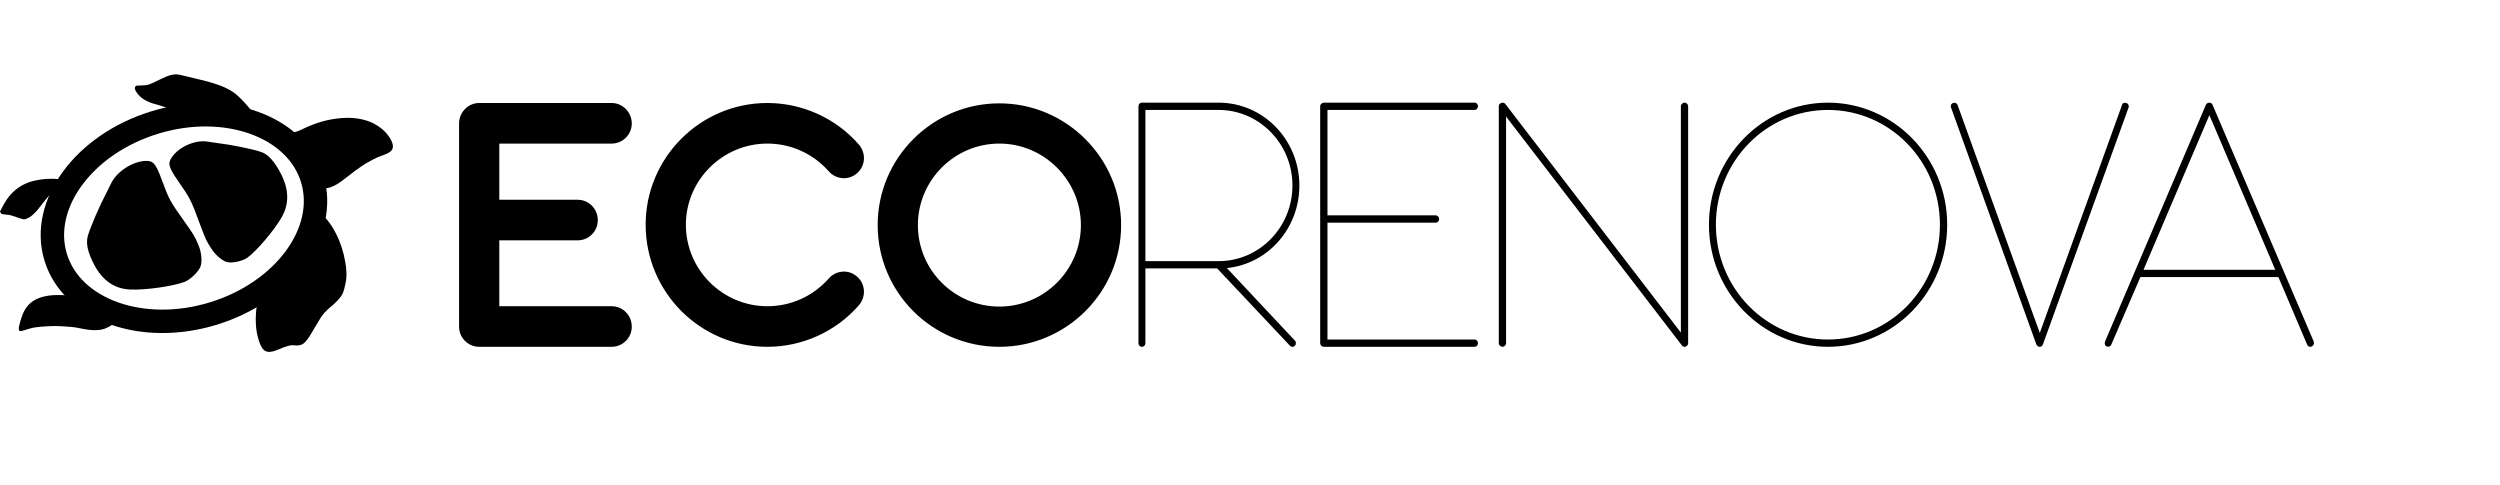 <?xml version="1.0" encoding="UTF-8" standalone="no"?><!-- Generator: Gravit.io --><svg xmlns="http://www.w3.org/2000/svg" xmlns:xlink="http://www.w3.org/1999/xlink" style="isolation:isolate" viewBox="1000.514 566.835 288.348 55.917" width="288.348pt" height="55.917pt"><path d=" M 1142.023 597.755 C 1146.743 597.275 1150.383 593.195 1150.383 588.235 C 1150.383 582.955 1146.223 578.675 1141.063 578.675 L 1132.223 578.675 C 1131.983 578.675 1131.823 578.875 1131.823 579.075 L 1131.823 606.435 C 1131.823 606.635 1131.983 606.835 1132.223 606.835 C 1132.463 606.835 1132.623 606.635 1132.623 606.435 L 1132.623 597.795 L 1140.903 597.795 L 1149.303 606.715 C 1149.383 606.795 1149.463 606.835 1149.583 606.835 C 1149.703 606.835 1149.783 606.795 1149.863 606.715 C 1150.023 606.555 1150.023 606.275 1149.863 606.115 L 1142.023 597.755 Z  M 1132.623 579.515 L 1141.063 579.515 C 1145.783 579.515 1149.583 583.435 1149.583 588.235 C 1149.583 593.035 1145.783 596.955 1141.063 596.955 L 1132.623 596.955 L 1132.623 579.515 Z  M 1170.583 605.995 L 1153.623 605.995 L 1153.623 592.515 L 1166.103 592.515 C 1166.343 592.515 1166.503 592.315 1166.503 592.115 C 1166.503 591.875 1166.343 591.675 1166.103 591.675 L 1153.623 591.675 L 1153.623 579.515 L 1170.583 579.515 C 1170.823 579.515 1170.983 579.315 1170.983 579.075 C 1170.983 578.875 1170.823 578.675 1170.583 578.675 L 1153.223 578.675 C 1152.983 578.675 1152.783 578.875 1152.783 579.075 L 1152.783 606.435 C 1152.783 606.635 1152.983 606.835 1153.223 606.835 L 1170.583 606.835 C 1170.823 606.835 1170.983 606.635 1170.983 606.435 C 1170.983 606.195 1170.823 605.995 1170.583 605.995 Z  M 1194.823 606.835 C 1194.663 606.835 1194.583 606.795 1194.503 606.675 L 1174.223 580.275 L 1174.223 606.435 C 1174.223 606.635 1174.023 606.835 1173.823 606.835 C 1173.583 606.835 1173.383 606.635 1173.383 606.435 L 1173.383 579.075 C 1173.383 578.915 1173.503 578.755 1173.663 578.715 C 1173.823 578.635 1174.023 578.675 1174.143 578.835 L 1194.383 605.195 L 1194.383 579.075 C 1194.383 578.875 1194.583 578.675 1194.823 578.675 C 1195.023 578.675 1195.223 578.875 1195.223 579.075 L 1195.223 606.435 C 1195.223 606.595 1195.103 606.755 1194.943 606.795 C 1194.903 606.835 1194.863 606.835 1194.823 606.835 Z  M 1211.343 606.835 C 1203.783 606.835 1197.623 600.515 1197.623 592.755 C 1197.623 584.995 1203.783 578.675 1211.343 578.675 C 1218.943 578.675 1225.103 584.995 1225.103 592.755 C 1225.103 600.515 1218.943 606.835 1211.343 606.835 Z  M 1211.343 579.515 C 1204.223 579.515 1198.423 585.435 1198.423 592.755 C 1198.423 600.075 1204.223 605.995 1211.343 605.995 C 1218.503 605.995 1224.263 600.075 1224.263 592.755 C 1224.263 585.435 1218.503 579.515 1211.343 579.515 Z  M 1235.783 606.835 C 1235.583 606.835 1235.463 606.715 1235.383 606.555 L 1225.543 579.235 C 1225.463 579.035 1225.543 578.795 1225.783 578.715 C 1225.983 578.635 1226.223 578.715 1226.303 578.955 L 1235.783 605.235 L 1245.263 578.955 C 1245.303 578.715 1245.543 578.635 1245.783 578.715 C 1245.983 578.795 1246.103 579.035 1246.023 579.235 L 1236.143 606.555 C 1236.103 606.715 1235.943 606.835 1235.783 606.835 Z  M 1267.383 606.235 L 1255.703 578.915 C 1255.623 578.755 1255.503 578.675 1255.343 578.675 C 1255.183 578.675 1255.023 578.755 1254.943 578.915 L 1243.303 606.235 C 1243.223 606.475 1243.303 606.715 1243.503 606.795 C 1243.703 606.875 1243.943 606.795 1244.023 606.595 L 1247.383 598.795 L 1263.303 598.795 L 1266.623 606.595 C 1266.703 606.755 1266.823 606.835 1266.983 606.835 C 1267.063 606.835 1267.103 606.835 1267.143 606.795 C 1267.343 606.715 1267.463 606.475 1267.383 606.235 Z  M 1247.743 597.955 L 1255.343 580.115 L 1262.943 597.955 L 1247.743 597.955 Z  M 1071.063 602.155 L 1058.103 602.155 L 1058.103 594.555 L 1067.143 594.555 C 1068.423 594.555 1069.463 593.515 1069.463 592.235 C 1069.463 590.915 1068.423 589.875 1067.143 589.875 L 1058.103 589.875 L 1058.103 583.395 L 1071.063 583.395 C 1072.343 583.395 1073.383 582.355 1073.383 581.075 C 1073.383 579.795 1072.343 578.715 1071.063 578.715 L 1055.783 578.715 C 1054.503 578.715 1053.463 579.795 1053.463 581.075 L 1053.463 604.515 C 1053.463 605.795 1054.503 606.835 1055.783 606.835 L 1071.063 606.835 C 1072.343 606.835 1073.383 605.795 1073.383 604.515 C 1073.383 603.195 1072.343 602.155 1071.063 602.155 Z  M 1089.023 606.835 C 1081.263 606.835 1074.983 600.515 1074.983 592.755 C 1074.983 585.035 1081.263 578.715 1089.023 578.715 C 1093.063 578.715 1096.943 580.475 1099.583 583.515 C 1100.423 584.515 1100.343 585.955 1099.383 586.795 C 1098.423 587.675 1096.943 587.555 1096.103 586.595 C 1094.303 584.555 1091.743 583.395 1089.023 583.395 C 1083.863 583.395 1079.623 587.595 1079.623 592.755 C 1079.623 597.955 1083.863 602.155 1089.023 602.155 C 1091.743 602.155 1094.303 600.995 1096.103 598.955 C 1096.943 597.995 1098.423 597.875 1099.383 598.755 C 1100.343 599.595 1100.423 601.035 1099.583 602.035 C 1096.943 605.075 1093.063 606.835 1089.023 606.835 Z  M 1115.783 606.835 C 1108.023 606.835 1101.743 600.555 1101.743 592.795 C 1101.743 585.075 1108.023 578.755 1115.783 578.755 C 1123.503 578.755 1129.823 585.075 1129.823 592.795 C 1129.823 600.555 1123.503 606.835 1115.783 606.835 Z  M 1115.783 583.395 C 1110.583 583.395 1106.383 587.635 1106.383 592.795 C 1106.383 597.995 1110.583 602.195 1115.783 602.195 C 1120.943 602.195 1125.183 597.995 1125.183 592.795 C 1125.183 587.635 1120.943 583.395 1115.783 583.395 Z " fill="rgb(0,0,0)"/><g><path d=" M 1036.526 587.461 C 1034.667 581.38 1026.528 578.469 1018.362 580.966 C 1010.197 583.462 1005.077 590.426 1006.936 596.508 C 1008.795 602.589 1016.934 605.5 1025.1 603.003 C 1033.266 600.507 1038.385 593.543 1036.526 587.461 Z " fill="none" vector-effect="non-scaling-stroke" stroke-width="2.7" stroke="rgb(0,0,0)" stroke-linejoin="miter" stroke-linecap="square" stroke-miterlimit="3"/><path d=" M 1024.471 583.172 C 1024.793 583.222 1025.281 583.296 1025.542 583.33 C 1027.2 583.529 1029.546 584 1030.608 584.354 C 1031.435 584.627 1032.149 585.407 1032.913 586.871 C 1033.845 588.678 1033.883 590.349 1033.015 591.872 C 1032.175 593.363 1030.121 595.776 1029.043 596.563 C 1028.462 596.978 1027.158 597.239 1026.611 597.037 C 1026.013 596.817 1025.302 596.176 1024.853 595.456 C 1024.291 594.564 1024.256 594.501 1023.601 592.753 C 1022.535 589.876 1022.463 589.738 1021.127 587.813 C 1019.948 586.109 1019.838 585.714 1020.325 584.984 C 1021.157 583.758 1023.059 582.926 1024.471 583.172 Z " fill="rgb(0,0,0)"/><path d=" M 1013.316 588.014 C 1013.166 588.322 1012.937 588.788 1012.81 589.034 C 1011.991 590.588 1010.99 592.891 1010.655 594.011 C 1010.392 594.881 1010.621 595.932 1011.395 597.399 C 1012.355 599.202 1013.734 600.151 1015.529 600.229 C 1017.279 600.313 1020.527 599.846 1021.828 599.337 C 1022.522 599.059 1023.517 598.064 1023.674 597.477 C 1023.845 596.836 1023.73 595.864 1023.393 595.079 C 1022.98 594.1 1022.948 594.035 1021.871 592.506 C 1020.092 590.001 1020.019 589.861 1019.2 587.642 C 1018.471 585.68 1018.205 585.368 1017.303 585.392 C 1015.779 585.446 1013.95 586.648 1013.316 588.014 Z " fill="rgb(0,0,0)"/><path d=" M 1021.262 575.463 C 1021.37 575.484 1021.611 575.541 1021.801 575.588 C 1021.991 575.636 1022.63 575.787 1023.225 575.933 C 1023.816 576.076 1024.373 576.209 1024.455 576.235 C 1026.354 576.775 1027.247 577.215 1028.106 578.039 C 1028.598 578.51 1029.099 579.066 1029.453 579.532 C 1029.798 579.986 1030.238 580.732 1030.238 580.862 C 1030.238 580.978 1030.078 580.961 1029.306 580.767 C 1028.369 580.534 1028.08 580.469 1027.252 580.318 C 1025.815 580.055 1024.49 579.947 1023.268 579.998 C 1022.815 580.016 1022.366 580.055 1022.267 580.076 C 1022.168 580.102 1021.939 580.119 1021.758 580.119 C 1021.49 580.119 1021.391 580.098 1021.206 580.007 C 1021.08 579.942 1020.973 579.882 1020.96 579.865 C 1020.925 579.826 1020.752 579.727 1020.377 579.545 C 1019.803 579.261 1019.177 579.045 1018.211 578.786 C 1017.814 578.678 1017.235 578.406 1016.938 578.186 C 1016.631 577.962 1016.282 577.565 1016.148 577.293 C 1016.057 577.107 1016.049 577.055 1016.083 576.917 C 1016.109 576.831 1016.161 576.745 1016.204 576.727 C 1016.243 576.71 1016.528 576.693 1016.838 576.689 C 1017.524 576.684 1017.723 576.624 1018.854 576.054 C 1020.04 575.459 1020.58 575.325 1021.262 575.463 Z " fill="rgb(0,0,0)"/><path d=" M 1041.592 580.486 C 1042.766 580.637 1043.62 580.978 1044.479 581.634 C 1045.109 582.117 1045.696 582.937 1045.808 583.49 C 1045.92 584.051 1045.662 584.374 1044.867 584.672 C 1044.691 584.737 1044.436 584.832 1044.306 584.879 C 1044.009 584.987 1043.193 585.397 1042.891 585.587 C 1042.766 585.665 1042.658 585.729 1042.645 585.729 C 1042.615 585.729 1041.799 586.29 1041.458 586.545 C 1041.091 586.821 1040.164 587.533 1039.969 587.689 C 1039.896 587.749 1039.667 587.9 1039.46 588.034 C 1038.843 588.418 1038.355 588.573 1037.738 588.578 C 1037.251 588.578 1036.992 588.513 1036.711 588.323 C 1036.431 588.138 1036.301 587.909 1036.211 587.451 C 1036.103 586.908 1036.021 586.601 1035.874 586.191 C 1035.442 584.992 1034.838 584.038 1033.85 583.024 C 1033.526 582.691 1033.259 582.398 1033.259 582.376 C 1033.259 582.355 1033.285 582.303 1033.315 582.264 C 1033.354 582.204 1033.483 582.178 1033.885 582.143 C 1034.528 582.087 1034.83 582.01 1035.244 581.802 C 1036.008 581.423 1037.005 581.026 1037.661 580.849 C 1039.042 580.469 1040.453 580.339 1041.592 580.486 Z " fill="rgb(0,0,0)"/><path d=" M 1007.955 587.68 C 1007.998 587.768 1007.91 587.875 1007.596 588.108 C 1006.986 588.558 1006.681 588.844 1006.062 589.529 C 1006.03 589.568 1005.95 589.654 1005.89 589.72 C 1005.831 589.786 1005.569 590.116 1005.309 590.454 C 1004.713 591.22 1004.773 591.154 1004.406 591.51 C 1004.064 591.848 1003.598 592.11 1003.312 592.129 C 1003.177 592.137 1002.989 592.085 1002.437 591.888 C 1002.047 591.747 1001.658 591.63 1001.56 591.623 C 1001.394 591.615 1001.136 591.58 1000.809 591.534 C 1000.7 591.519 1000.653 591.484 1000.594 591.377 L 1000.514 591.24 L 1000.697 590.874 C 1000.8 590.672 1000.923 590.436 1000.982 590.347 C 1001.424 589.628 1001.504 589.519 1001.94 589.068 C 1002.508 588.475 1003.341 587.989 1004.197 587.749 C 1004.674 587.613 1005.584 587.469 1005.982 587.467 C 1006.134 587.465 1006.299 587.463 1006.351 587.458 C 1006.877 587.418 1007.893 587.558 1007.955 587.68 Z " fill="rgb(0,0,0)"/><path d=" M 1037.498 591.431 C 1038.869 592.591 1039.951 594.734 1040.335 597.06 C 1040.376 597.298 1040.416 597.537 1040.422 597.587 C 1040.433 597.638 1040.442 597.72 1040.44 597.768 C 1040.442 597.817 1040.453 597.97 1040.459 598.103 C 1040.501 598.731 1040.474 599.017 1040.325 599.709 C 1040.154 600.507 1040.059 600.737 1039.716 601.188 C 1039.53 601.434 1038.825 602.122 1038.702 602.179 C 1038.638 602.209 1038.056 602.766 1037.908 602.932 C 1037.653 603.229 1037.305 603.767 1036.887 604.497 C 1035.818 606.378 1035.533 606.668 1034.748 606.681 C 1034.615 606.682 1034.454 606.673 1034.394 606.664 C 1034.089 606.602 1033.578 606.736 1032.709 607.11 C 1031.635 607.572 1031.11 607.526 1030.738 606.949 C 1030.381 606.385 1030.077 605.257 1030.033 604.297 C 1030.007 603.695 1030.003 603.57 1030.027 603.16 C 1030.079 602.345 1030.132 601.946 1030.281 601.249 C 1030.41 600.624 1030.445 600.525 1030.588 600.279 C 1030.784 599.951 1031.322 599.274 1031.512 599.113 C 1031.55 599.081 1032.721 597.801 1033.073 597.406 C 1033.391 597.048 1034.282 596.113 1034.691 595.704 C 1034.933 595.466 1035.181 595.202 1035.244 595.119 C 1035.388 594.925 1035.531 594.44 1035.554 594.034 C 1035.572 593.795 1035.609 593.644 1035.729 593.321 C 1035.813 593.101 1035.911 592.875 1035.945 592.821 C 1035.98 592.767 1036.163 592.458 1036.344 592.135 C 1036.775 591.386 1036.796 591.351 1036.907 591.287 C 1037.074 591.192 1037.271 591.24 1037.498 591.431 Z " fill="rgb(0,0,0)"/><path d=" M 1008.439 600.926 C 1008.84 600.978 1009.505 601.077 1010.32 601.207 C 1010.463 601.228 1010.657 601.246 1010.752 601.246 C 1010.989 601.25 1011.222 601.366 1011.524 601.643 C 1012.068 602.135 1012.599 602.411 1013.747 602.799 C 1014.532 603.062 1014.524 603.058 1014.524 603.192 C 1014.524 603.472 1013.704 604.21 1012.992 604.569 C 1012.478 604.832 1012.107 604.914 1011.438 604.914 C 1010.886 604.914 1010.536 604.862 1009.259 604.607 C 1008.948 604.547 1007.515 604.443 1006.95 604.439 C 1005.979 604.439 1004.689 604.543 1004.24 604.655 C 1003.843 604.758 1003.688 604.806 1003.334 604.918 C 1002.553 605.177 1002.514 605.004 1002.984 603.49 C 1003.467 601.953 1004.425 601.177 1006.156 600.926 C 1006.721 600.84 1007.809 600.844 1008.439 600.926 Z " fill="rgb(0,0,0)"/></g></svg>